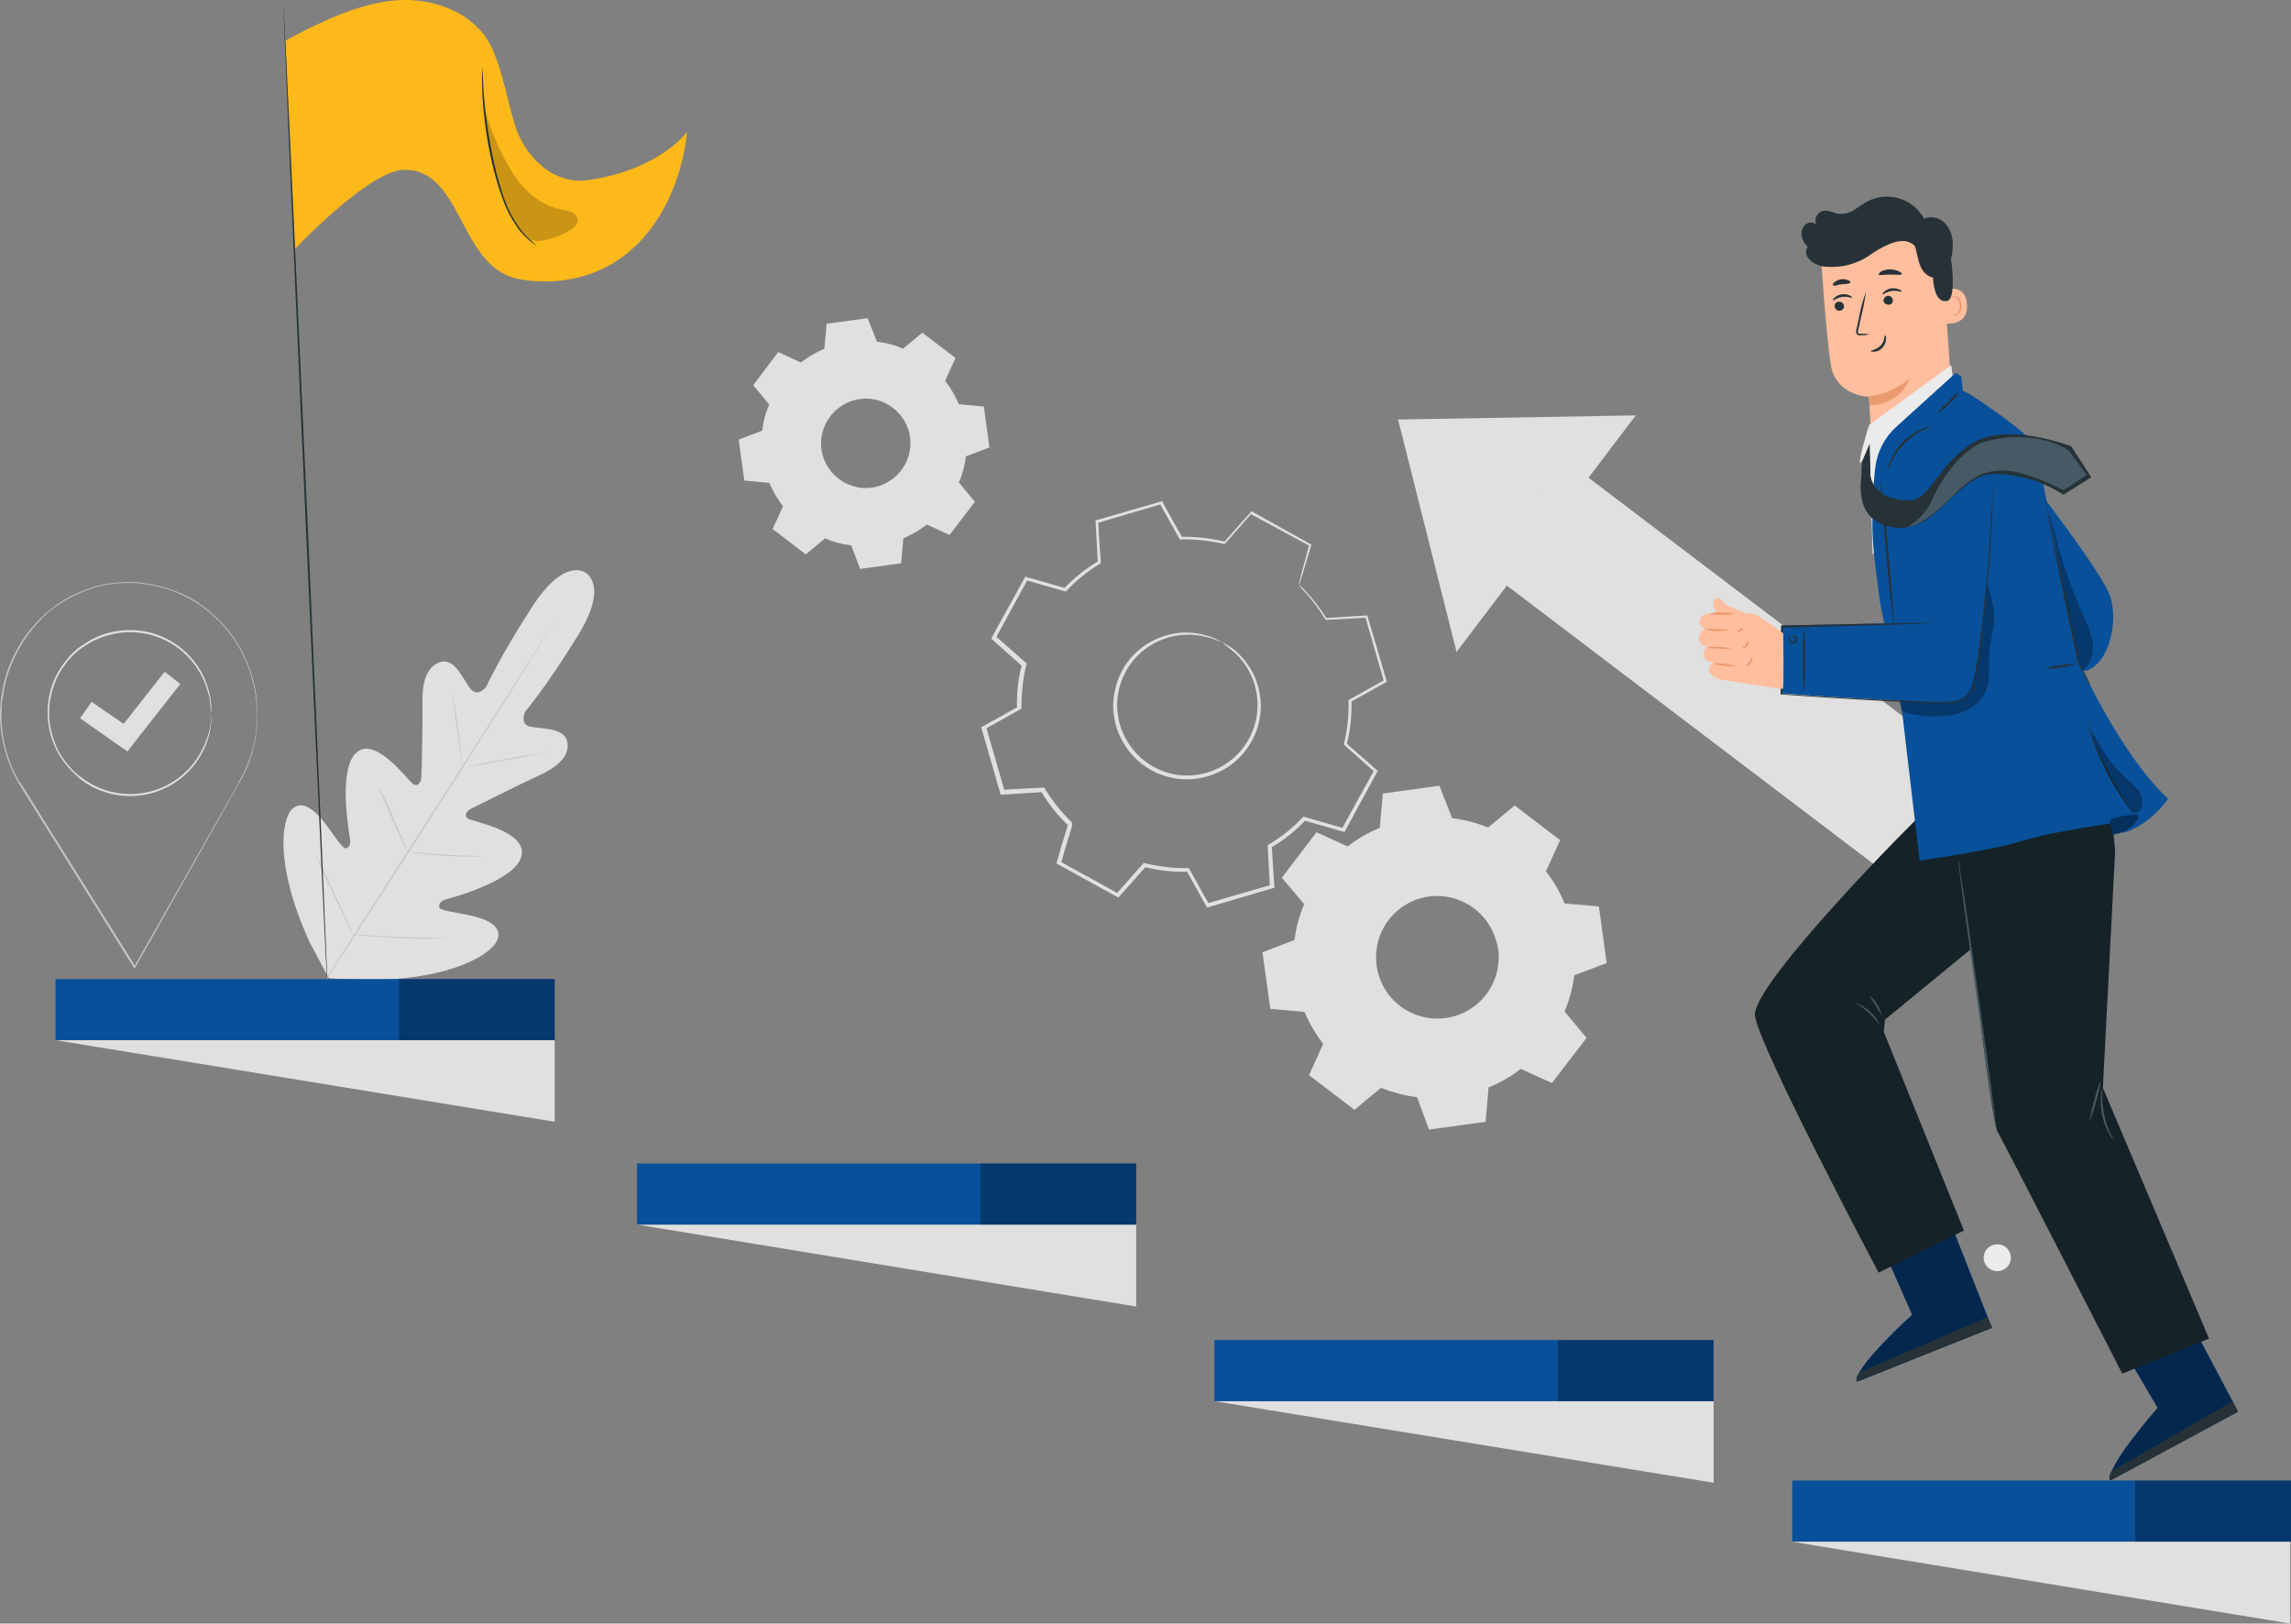 <svg xmlns="http://www.w3.org/2000/svg" xmlns:xlink="http://www.w3.org/1999/xlink" id="Layer_1" x="0px" y="0px" viewBox="0 0 615 435.8" style="enable-background:new 0 0 615 435.8;" xml:space="preserve"><rect x="0" y="0" width="615" height="435.8" fill="#808080" stroke="none"/><style type="text/css">	.st0{fill:#E0E0E0;}	.st1{fill:#C6C6C6;}	.st2{fill-rule:evenodd;clip-rule:evenodd;fill:#E0E0E0;}	.st3{fill:#08509A;}	.st4{opacity:0.5;enable-background:new    ;}	.st5{fill:#263238;}	.st6{fill:#FFBE9D;}	.st7{fill:#EB996E;}	.st8{fill:#EBEBEB;}	.st9{fill:#152328;}	.st10{fill:#455A64;}	.st11{opacity:0.3;}	.st12{opacity:0.4;}	.st13{fill:#FDB91A;}	.st14{opacity:0.2;}</style><title>3-steps-to-enroll</title><g id="Background_Complete">	<path class="st0" d="M157.3,153.8c0,0-5.6-4.6-14.4,9s-12.4,21.6-12.4,21.6s-2.2,2.8-4.1,0.6s-4.1-8.1-7.7-7.4s-5.4,4.6-5.3,10.6  s-0.2,19.3-0.3,20.5s-0.9,2.8-2.4,1.6s-9.8-12.6-14.9-8.4s-2.2,21-1.9,22.9s-0.1,2.6-1,2.9s-3.3-3.7-5.8-6.9s-5.9-6.3-8.7-3.6  s-4.8,14.9,4.8,35.9l5.1,9.5l10.8,0.5c23.2-0.3,33.3-7.4,34.5-11s-3.1-5.4-7-6.3s-8.6-1.3-8.7-2.3s0.4-1.7,2.2-2.2  s18.3-5,19.9-11.5s-12.2-9.1-14-9.9s-0.7-2.3,0.4-2.8s12.9-6.5,18.4-9s8.4-5.7,7.4-9.3s-7.2-3.1-10-3.8s-1.2-4-1.2-4  s5.7-6.7,14.2-20.5s1.8-16.9,1.8-16.9"></path>	<path class="st1" d="M86.4,264.5c6.3-10.1,17.8-27.8,27.6-43.1s18.7-29.1,25-39.1c3.2-5,5.7-9.1,7.5-11.9l2-3.2l0.5-0.8l0.2-0.3  c0,0-0.1,0.1-0.2,0.3l-0.5,0.9l-2,3.3c-1.7,2.8-4.3,6.9-7.4,12c-6.3,10.1-15.2,23.9-24.9,39.2s-21.4,33-27.7,43"></path>	<path class="st1" d="M121.4,186c0.1,0.2,0.2,0.5,0.2,0.8c0.1,0.5,0.2,1.2,0.4,2.1c0.3,1.8,0.7,4.2,1,6.9s0.7,5.1,0.9,6.9  c0.1,0.8,0.2,1.5,0.3,2.1c0.1,0.3,0.1,0.5,0.1,0.8c-0.1-0.2-0.2-0.5-0.2-0.8c-0.1-0.5-0.2-1.2-0.4-2.1c-0.3-1.8-0.6-4.2-1-6.9  s-0.7-5.1-0.9-6.9c-0.1-0.8-0.2-1.5-0.3-2.1C121.4,186.5,121.4,186.3,121.4,186z"></path>	<path class="st1" d="M125.3,205.8c0-0.1,5-1.1,11.2-2.2s11.2-1.9,11.2-1.9s-5,1.1-11.2,2.2S125.3,205.9,125.3,205.8z"></path>	<path class="st1" d="M109.2,228.6c0.3,0,0.5,0,0.8,0l2.2,0.2c1.8,0.2,4.3,0.4,7.1,0.6s5.3,0.3,7.1,0.3l2.2,0.1c0.3,0,0.5,0,0.8,0  c-0.3,0.1-0.5,0.1-0.8,0.1c-0.5,0-1.3,0-2.2,0c-1.8,0-4.3,0-7.1-0.2s-5.3-0.5-7.1-0.7c-0.9-0.1-1.6-0.3-2.1-0.3  C109.7,228.6,109.4,228.6,109.2,228.6z"></path>	<path class="st1" d="M101.7,211.4c0.1,0.2,0.3,0.4,0.4,0.6l0.9,1.8c0.7,1.5,1.7,3.6,2.7,6s2,4.5,2.6,6l0.8,1.8  c0.1,0.2,0.2,0.5,0.2,0.7c-0.1-0.2-0.3-0.4-0.4-0.6c-0.2-0.5-0.5-1.1-0.9-1.8c-0.7-1.5-1.7-3.6-2.7-6s-2-4.5-2.6-6  c-0.3-0.7-0.6-1.3-0.8-1.8C101.9,211.9,101.8,211.6,101.7,211.4z"></path>	<path class="st1" d="M85,229.7c0.2,0.3,0.3,0.5,0.4,0.8c0.3,0.6,0.7,1.4,1.1,2.3c0.9,2,2.2,4.7,3.6,7.7s2.6,5.7,3.5,7.7l1,2.3  c0.1,0.3,0.2,0.6,0.3,0.9c-0.2-0.3-0.3-0.5-0.4-0.8l-1.1-2.3c-0.9-1.9-2.2-4.6-3.6-7.6s-2.6-5.7-3.5-7.7c-0.4-0.9-0.8-1.7-1-2.4  C85.2,230.3,85.1,230,85,229.7z"></path>	<path class="st1" d="M94.8,250.8c0.3,0,0.7,0,1,0l2.7,0.2c2.3,0.2,5.5,0.4,9,0.5s6.7,0.2,9,0.2h2.7c0.3,0,0.7,0,1,0  c-0.3,0.1-0.7,0.1-1,0.1c-0.7,0-1.6,0.1-2.7,0.1c-2.3,0.1-5.5,0.1-9-0.1s-6.7-0.4-9-0.6l-2.7-0.2C95.5,251,95.1,250.9,94.8,250.8z"></path>	<path class="st1" d="M69.1,191.9c0,1.6,0,3.3-0.3,4.9c-0.6,4.7-2.1,9.2-4.5,13.2l-0.1-0.2h0.2l-0.1,0.2  c-6.5,11.6-16.3,28.9-28,49.7l-0.2,0.3l-0.2-0.3L6.4,212.5c-0.5-0.8-1-1.6-1.4-2.3l-0.2-0.4h0.4l-0.2,0.4  c-2.2-3.9-3.8-8.1-4.5-12.5c-0.4-2.1-0.5-4.3-0.5-6.5c0.1-1.1,0.1-2.1,0.2-3.2l0.5-3.1c1.6-8.1,5.8-15.3,12.1-20.7  c2.9-2.4,6.2-4.4,9.7-5.7l1.3-0.5l0.6-0.2l0.6-0.2l2.6-0.7c1.7-0.3,3.5-0.5,5.2-0.6c1.7-0.1,3.4-0.1,5.1,0.1  c0.8,0.1,1.6,0.3,2.4,0.4l1.2,0.2c0.4,0.1,0.8,0.2,1.2,0.3l2.3,0.6l2.2,0.8c0.3,0.1,0.7,0.3,1.1,0.4l1,0.5l2,1  c4.6,2.7,8.5,6.3,11.5,10.6c2.2,3.3,3.9,6.9,5,10.7c0.4,1.4,0.7,2.8,0.9,4.2c0.2,1,0.3,2.1,0.3,3.1c0,0.8,0.1,1.5,0.1,1.9  S69.1,191.9,69.1,191.9c0,0,0-0.2-0.1-0.7s-0.1-1.1-0.1-2c-0.1-1.1-0.2-2.1-0.4-3.1c-0.2-1.4-0.5-2.8-0.9-4.2  c-1.1-3.8-2.8-7.4-5-10.6c-3-4.3-6.9-7.9-11.5-10.5l-2-1l-1-0.5c-0.3-0.2-0.7-0.3-1-0.4l-2.2-0.8l-2.3-0.6  c-0.4-0.1-0.8-0.2-1.2-0.3l-1.2-0.2c-0.8-0.1-1.6-0.3-2.4-0.4c-1.7-0.1-3.3-0.2-5-0.1c-1.7,0.1-3.5,0.3-5.1,0.6l-2.6,0.7l-0.6,0.2  l-0.6,0.2l-1.3,0.5c-3.5,1.4-6.8,3.3-9.7,5.7C6.9,169.8,2.7,177,1.1,184.9C1,186,0.8,187,0.6,188s-0.1,2.1-0.2,3.2  c-0.1,2.1,0.1,4.3,0.4,6.4c0.7,4.3,2.2,8.5,4.4,12.3l0.2,0.4H5.1l0.2-0.4l1.5,2.3l29.6,47.3H36c11.8-20.7,21.6-38,28.2-49.6  l0.1,0.2H64l0.1-0.2c2.4-4,3.9-8.5,4.6-13.1c0.2-1.6,0.3-2.8,0.3-3.7c0-0.4,0-0.7,0-0.9S69.1,191.9,69.1,191.9z"></path>	<path class="st0" d="M56.6,191.5c0,0,0-0.1,0-0.4s0-0.6-0.1-1c0-0.2,0-0.5,0-0.8s-0.1-0.6-0.1-0.9c-0.1-0.8-0.2-1.5-0.5-2.3  c-0.5-2-1.3-4-2.4-5.8c-1.4-2.4-3.3-4.5-5.5-6.2c-5.9-4.5-13.6-5.6-20.5-3.1c-1,0.3-1.9,0.8-2.8,1.2c-0.9,0.5-1.8,1.1-2.7,1.7  c-0.9,0.6-1.7,1.3-2.5,2.1c-0.8,0.8-1.5,1.6-2.1,2.5c-1.4,1.8-2.4,3.8-3.1,6c-1.5,4.4-1.5,9.2,0,13.7c0.7,2.2,1.7,4.2,3.1,6  c0.6,0.9,1.4,1.7,2.1,2.5c0.8,0.8,1.6,1.5,2.5,2.1c0.8,0.6,1.7,1.2,2.6,1.7c0.9,0.5,1.9,0.9,2.8,1.3c3.6,1.3,7.6,1.7,11.4,1  c6.1-1.1,11.5-4.8,14.7-10.2c1.1-1.8,1.9-3.7,2.5-5.8c0.2-0.7,0.4-1.5,0.5-2.3c0-0.3,0.1-0.6,0.1-0.9V193c0-0.4,0.1-0.8,0.1-1  s0-0.4,0-0.4c0,0.1,0,0.2,0,0.4c0,0.3,0,0.6,0,1v0.8c0,0.3-0.1,0.6-0.1,0.9c-0.1,0.8-0.2,1.5-0.4,2.3c-0.5,2.1-1.3,4-2.4,5.9  c-5.4,9.1-16.5,13.1-26.5,9.4c-1-0.4-2-0.8-2.9-1.3c-0.9-0.5-1.8-1.1-2.7-1.8c-0.9-0.7-1.7-1.5-2.5-2.3c-0.8-0.8-1.5-1.7-2.2-2.6  c-1.4-1.9-2.4-3.9-3.1-6.1c-1.5-4.5-1.5-9.5,0-14c0.7-2.2,1.8-4.2,3.2-6.1c0.7-0.9,1.4-1.8,2.2-2.6c0.8-0.8,1.6-1.5,2.5-2.1  c0.9-0.6,1.8-1.2,2.7-1.7c0.9-0.5,1.9-0.9,2.9-1.3c3.7-1.3,7.7-1.6,11.6-0.9c6.2,1.2,11.6,5,14.8,10.5c1.1,1.8,1.9,3.9,2.4,6  c0.2,0.7,0.3,1.5,0.4,2.3c0,0.3,0.1,0.6,0.1,0.9s0,0.5,0,0.8c0,0.4,0,0.8,0,1.1C56.6,191.3,56.6,191.4,56.6,191.5z"></path>	<polygon class="st0" points="34.2,201.7 21.5,192.8 24.6,188.4 33.2,194.3 44.2,180.3 48.4,183.6  "></polygon>	<path class="st2" d="M389.8,219.6c3.3,0.4,6.6,1.3,9.7,2.5l7.1-5.9l12.2,9.3l-3.8,8.4c2.1,2.6,3.7,5.5,5,8.6l9.2,0.8l2.1,15.2  l-8.7,3.3c-0.4,3.3-1.3,6.6-2.6,9.7l5.9,7.1l-9.3,12.1l-8.4-3.8c-2.6,2.1-5.5,3.7-8.6,5l-0.8,9.2l-15.2,2.1l-3.2-8.7  c-3.3-0.4-6.6-1.3-9.7-2.5l-7.1,5.9l-12.2-9.3l3.8-8.4c-2-2.6-3.7-5.5-5-8.6l-9.2-0.8l-2.1-15.2l8.6-3.3c0.4-3.3,1.3-6.6,2.6-9.6  l-6-7.1l9.3-12.2l8.4,3.8c2.6-2.1,5.5-3.7,8.6-5l0.8-9.2l15.2-2.1L389.8,219.6L389.8,219.6z M385.3,240.5  c-9.1,0.3-16.2,7.9-15.9,17c0.3,9.1,7.9,16.2,17,15.9c9.1-0.3,16.2-7.9,15.9-17c0-1.1-0.2-2.2-0.5-3.3  C399.9,245.5,393.1,240.3,385.3,240.5L385.3,240.5z"></path>	<path class="st2" d="M235.4,91.7c2.4,0.3,4.8,0.9,7,1.9l5.2-4.3l8.9,6.8l-2.8,6.1c1.5,1.9,2.7,4,3.7,6.3l6.7,0.6l1.5,11l-6.3,2.4  c-0.3,2.4-0.9,4.8-1.9,7l4.3,5.2l-6.8,8.9l-6.1-2.8c-1.9,1.5-4,2.7-6.3,3.7l-0.6,6.7l-11,1.5l-2.4-6.3c-2.4-0.3-4.8-0.9-7-1.9  l-5.2,4.3l-8.9-6.8l2.8-6.1c-1.5-1.9-2.7-4-3.7-6.3l-6.7-0.6l-1.5-11l6.3-2.4c0.3-2.4,0.9-4.8,1.9-7l-4.3-5.2l6.7-8.9l6.1,2.8  c1.9-1.5,4-2.7,6.3-3.7l0.6-6.7l11-1.5L235.4,91.7z M232.1,107c-6.6,0.2-11.8,5.7-11.7,12.3c0.2,6.6,5.7,11.8,12.3,11.7  c6.6-0.2,11.8-5.7,11.7-12.3c0-0.8-0.1-1.7-0.3-2.5C242.7,110.7,237.7,106.8,232.1,107z"></path>	<path class="st0" d="M328,172.4c1.5,0.7,2.8,1.5,4,2.6c3.3,3,5.5,7,6.2,11.4c1.1,6.6-1.4,13.4-6.4,17.8c-1.4,1.3-3,2.3-4.8,3.1  c-1.8,0.9-3.7,1.4-5.7,1.7c-8.6,1.2-17-3.4-20.6-11.3c-0.9-1.8-1.4-3.7-1.7-5.7c-0.3-1.9-0.2-3.8,0.1-5.7c0.6-3.5,2-6.8,4.3-9.5  c2-2.4,4.5-4.2,7.3-5.4c4.1-1.8,8.6-2.1,12.9-0.9C325.2,170.9,326.7,171.6,328,172.4c0,0.1-1.5-0.8-4.5-1.5  c-4.2-1-8.6-0.6-12.5,1.2c-2.7,1.2-5,3-6.9,5.3c-2.1,2.6-3.5,5.8-4,9.1c-0.3,1.8-0.3,3.6,0,5.4c0.2,1.9,0.8,3.7,1.6,5.4  c3.5,7.4,11.3,11.8,19.4,10.7c3.7-0.5,7.1-2,10-4.5c4.8-4.2,7.2-10.6,6.3-16.9c-0.6-4.3-2.6-8.2-5.7-11.2  C330.5,174.4,329.3,173.4,328,172.4z"></path>	<path class="st0" d="M348.7,156.9c0-0.2,0.1-0.4,0.1-0.7c0.1-0.5,0.3-1.1,0.5-2c0.5-1.8,1.2-4.4,2.1-7.9l0.1,0.2l-15.9-8.6l0.4-0.1  l-7.2,8.2l-0.1,0.1l-0.2-0.1c-3.8-0.9-7.7-1.3-11.6-1.2h-0.2l-0.1-0.2l-5.3-9.5l0.5,0.2l-17.3,5.1l0.3-0.4  c0.2,3.4,0.4,7.1,0.7,10.9v0.3l-0.2,0.1c-3.3,2-6.4,4.5-9,7.3l-0.2,0.2l-0.3-0.1l-10.5-3l0.6-0.2l-8.6,15.8l-0.1-0.6l8.2,7.2  l0.2,0.2l-0.1,0.3c-0.9,3.8-1.3,7.6-1.3,11.5v0.3l-0.3,0.2l-9.5,5.3l0.3-0.6c1.6,5.5,3.3,11.3,5,17.3l-0.6-0.4l10.9-0.6h0.3  l0.2,0.3c2,3.3,4.4,6.3,7.2,9l0,0c0.1,0.3-0.1-0.6,0.1,0.6l0,0v0.1v0.1l0,0.2l-0.1,0.3l-0.2,0.7l-0.4,1.3l-0.8,2.6  c-0.5,1.8-1,3.5-1.5,5.2l-0.3-0.6l15.8,8.7l-0.7,0.1l7.2-8.1l0.2-0.3l0.3,0.1c3.8,0.9,7.6,1.4,11.5,1.3h0.3l0.2,0.3  c1.8,3.2,3.5,6.4,5.3,9.5l-0.6-0.3l17.3-5l-0.4,0.5c-0.2-3.7-0.4-7.3-0.6-10.9v-0.3l0.3-0.1c3.3-2,6.4-4.4,9.1-7.3l0.2-0.2l0.3,0.1  l10.5,3l-0.5,0.2l8.7-15.8l0.1,0.5l-8.1-7.2l-0.2-0.2l0.1-0.2c0.9-3.8,1.3-7.6,1.2-11.5v-0.2l0.2-0.1l9.5-5.3l-0.2,0.4  c-1.9-6.7-3.6-12.4-5-17.3l0.3,0.2l-10.9,0.6h-0.1v-0.1c-1.5-2.5-3.3-4.9-5.2-7.1l-1.5-1.6C349,157.3,348.8,157.1,348.7,156.9  c0.2,0.2,0.4,0.3,0.5,0.5c0.4,0.3,0.9,0.8,1.5,1.5c2,2.2,3.8,4.5,5.4,7.1l-0.2-0.1l10.9-0.7h0.2l0.1,0.2l5.1,17.3l0.1,0.3l-0.2,0.1  l-9.5,5.3l0.2-0.3c0.1,4-0.3,7.9-1.3,11.8l-0.1-0.4l8.2,7.2l0.3,0.2l-0.2,0.3c-2.7,5-5.6,10.2-8.6,15.8l-0.2,0.3l-0.4-0.1l-10.5-3  l0.5-0.1c-2.7,2.9-5.8,5.4-9.3,7.4l0.2-0.5c0.2,3.6,0.4,7.2,0.7,10.9v0.4l-0.4,0.1l-17.3,5.1l-0.4,0.1l-0.2-0.4l-5.3-9.5l0.5,0.3  c-4,0.1-7.9-0.3-11.8-1.3l0.5-0.2l-7.2,8.1l-0.3,0.3l-0.4-0.2l-15.8-8.7l-0.4-0.2l0.1-0.4c0.5-1.7,1-3.5,1.5-5.2l0.8-2.6l0.4-1.3  l0.2-0.7l0.1-0.3l0-0.2v-0.1V221l0,0c0.3,1.1,0.1,0.3,0.1,0.6l0,0c-2.9-2.7-5.4-5.9-7.4-9.3l0.5,0.3l-10.9,0.7h-0.4l-0.1-0.4  c-1.7-6-3.4-11.8-5-17.3l-0.1-0.4l0.4-0.2l9.5-5.3l-0.3,0.5c-0.1-4,0.3-8,1.3-11.8l0.2,0.5l-8.1-7.2l-0.3-0.3l0.2-0.4l8.7-15.8  l0.2-0.4l0.4,0.1l10.5,3l-0.5,0.1c2.7-2.9,5.9-5.4,9.3-7.4l-0.2,0.4c-0.2-3.8-0.4-7.5-0.6-10.9v-0.4l0.3-0.1l17.3-5l0.3-0.1  l0.1,0.3c1.8,3.3,3.6,6.6,5.3,9.5l-0.3-0.2c4-0.1,7.9,0.4,11.8,1.3l-0.3,0.1c2.6-2.9,5-5.7,7.2-8.1l0.1-0.2l0.2,0.1l15.8,8.8  l0.1,0.1v0.1c-1,3.4-1.8,5.9-2.3,7.7c-0.3,0.9-0.5,1.5-0.6,2S348.7,156.9,348.7,156.9z"></path>	<polygon class="st0" points="391,175 375.3,112.6 439.1,111.5  "></polygon>			<rect x="449.2" y="109" transform="matrix(0.605 -0.797 0.797 0.605 39.551 444.462)" class="st0" width="36.3" height="146.7"></rect></g><g id="Character">	<path class="st3" d="M505.2,334.5l8.1,18.4c0,0-16,14.4-14.8,18l36.2-14.5l-11.5-29.2L505.2,334.5z"></path>	<path class="st4" d="M505.2,334.5l8.1,18.4c0,0-16,14.4-14.8,18l36.2-14.5l-11.5-29.2L505.2,334.5z"></path>	<path class="st5" d="M534.8,356.4l-1.3-2.9l-34.3,14.9c0,0-1.3,1.3-0.7,2.4L534.8,356.4z"></path>	<path class="st3" d="M569,360.5l10.2,17.4c0,0-14.2,16.1-12.7,19.5l34.3-18.5l-14.7-27.7L569,360.5z"></path>	<path class="st4" d="M569,360.5l10.2,17.4c0,0-14.2,16.1-12.7,19.5l34.3-18.5l-14.7-27.7L569,360.5z"></path>	<path class="st5" d="M600.8,378.9l-1.6-2.7l-32.3,18.7c0,0-1.2,1.5-0.4,2.5L600.8,378.9z"></path>	<path class="st6" d="M524.7,117.2l-22.3,1.8l-0.7-12.5c0,0-9-0.1-10.3-8.9s-2.6-29.2-2.6-29.2l0,0c9.6-5.8,21.5-6,31.2-0.5l1.4,0.8  L524.7,117.2z"></path>	<path class="st7" d="M501.7,106.4c4.1-0.5,7.9-2.2,11-4.9c0,0-2,6.9-10.8,7.3L501.7,106.4z"></path>	<path class="st6" d="M521.6,78.1c0.1-0.1,5.8-2.6,6.4,3.4s-5.5,5.4-5.6,5.3S521.6,78.1,521.6,78.1z"></path>	<path class="st7" d="M524,84.3c0,0,0.1,0.1,0.3,0.1c0.3,0.1,0.5,0.1,0.8-0.1c0.8-0.6,1.1-1.5,1-2.5c0-0.5-0.2-1-0.5-1.5  c-0.2-0.4-0.5-0.6-0.9-0.7c-0.3,0-0.5,0.1-0.6,0.3c-0.1,0.2,0,0.3,0,0.3S524,80.2,524,80c0-0.2,0.1-0.3,0.2-0.4  c0.2-0.1,0.4-0.2,0.6-0.2c0.5,0,1,0.4,1.2,0.8c0.3,0.5,0.5,1.1,0.5,1.6c0.2,1.1-0.3,2.2-1.3,2.8c-0.3,0.1-0.7,0.1-1-0.1  C524.1,84.4,524,84.3,524,84.3z"></path>	<path class="st5" d="M492.5,82.3c0.1,0.7,0.7,1.2,1.4,1.1c0.7-0.1,1.2-0.6,1.1-1.3c0,0,0,0,0,0c-0.1-0.7-0.7-1.2-1.4-1.1  C492.9,81,492.4,81.6,492.5,82.3C492.5,82.2,492.5,82.2,492.5,82.3z"></path>	<path class="st5" d="M492.1,80.6c0.2,0.1,1-0.7,2.4-0.9s2.4,0.3,2.6,0.2s-0.1-0.4-0.6-0.6c-0.6-0.3-1.4-0.4-2.1-0.3  c-0.7,0.1-1.4,0.4-1.9,0.9C492.1,80.2,492,80.5,492.1,80.6z"></path>	<path class="st5" d="M505.6,80.7c0.1,0.7,0.7,1.1,1.4,1.1c0.7,0,1.2-0.6,1.1-1.3c0,0,0,0,0,0c-0.1-0.7-0.7-1.2-1.4-1.1  C506.1,79.5,505.6,80.1,505.6,80.7z"></path>	<path class="st5" d="M505.4,79c0.2,0.1,1-0.7,2.4-0.9s2.4,0.3,2.6,0.2s-0.1-0.4-0.6-0.6c-0.6-0.3-1.4-0.4-2.1-0.3  c-0.7,0.1-1.4,0.4-1.9,0.9C505.4,78.6,505.3,78.9,505.4,79z"></path>	<path class="st5" d="M501.9,89.7c-0.7-0.1-1.5-0.1-2.3-0.1c-0.4,0-0.7,0-0.8-0.2c-0.1-0.4-0.1-0.7,0.1-1.1c0.2-0.9,0.4-1.8,0.6-2.8  c0.6-2.4,1.1-4.8,1.4-7.2c-0.8,2.3-1.5,4.7-1.9,7.1c-0.2,1-0.4,1.9-0.6,2.8c-0.2,0.4-0.2,0.9,0,1.4c0.1,0.2,0.4,0.4,0.6,0.4  c0.2,0,0.4,0,0.6,0C500.5,90,501.2,89.9,501.9,89.7z"></path>	<path class="st5" d="M506,90c-0.2,0,0,1.5-1.1,2.7s-2.7,1.3-2.7,1.5s0.4,0.2,1,0.2c0.9-0.1,1.7-0.5,2.2-1.2  c0.6-0.6,0.9-1.4,0.9-2.3C506.4,90.4,506.1,90,506,90z"></path>	<path class="st5" d="M504.3,73.7c0.2,0.3,1.5,0,3.1,0s3,0.2,3.1-0.1c0.1-0.2-0.2-0.5-0.8-0.8c-0.7-0.3-1.6-0.5-2.4-0.5  c-0.8,0-1.6,0.2-2.4,0.6C504.5,73.2,504.3,73.6,504.3,73.7z"></path>	<path class="st5" d="M492.1,76.6c0.3,0.3,1.2-0.2,2.3-0.3s2.1-0.1,2.3-0.4c0.1-0.2-0.1-0.5-0.6-0.7c-1.2-0.5-2.7-0.3-3.7,0.6  C492,76.1,491.9,76.5,492.1,76.6z"></path>	<path class="st5" d="M483.7,63.5c-0.3-1.1,0-2.3,0.8-3.1c0.8-0.8,2.1-0.9,3-0.2c-0.5-1.4,0.2-3,1.6-3.5c0.1,0,0.2-0.1,0.3-0.1  c1.4-0.3,2.8,0.6,4.2,0.8c1.4,0.1,2.8-0.2,4-1c1.2-0.7,2.3-1.6,3.6-2.3c5.5-2.9,12.3-0.9,15.3,4.6c1.9-0.8,4.2-0.3,5.6,1.2  c1.4,1.5,2.1,3.5,2.1,5.6c0,1.4-0.1,2.7-0.5,4.1l0.1,0.3c0.6,4.8,0.8,10.6-1.2,10.9c-3.6,0.6-3.7-6.3-3.7-6.3  c-4.7-1.1-3.9-7.9-5.2-8.8s-3.9-2.8-12.4,3.2c-3.2,2-7,3-10.8,2.7h-0.3H490c-0.9-0.1-1.7-0.3-2.5-0.7c-0.9-0.4-1.7-1-2.3-1.9  c-0.5-0.9-0.5-2,0.1-2.8C484.5,65.6,483.9,64.6,483.7,63.5z"></path>	<polygon class="st8" points="501.7,114.1 502.7,149 524.3,102.3 523.8,98  "></polygon>	<path class="st9" d="M516.1,218.4c-0.8,0.3-46,45.9-45,54.2s33.2,69,33.2,69l22.9-11.3l-21.5-53.3l0.3-3.3l26.3-21.6l-1.4-34.7  L516.1,218.4z"></path>	<path class="st9" d="M525.8,227.4c0.5,0.8,8.3,72.6,10.4,76.3s33.5,65,33.5,65l23.3-9.4l-28.5-67.3l3.3-63.7l-1.8-18l-35.2,7.2  L525.8,227.4z"></path>	<path class="st10" d="M535.8,302.4c-0.1-0.2-0.1-0.5-0.2-0.7c-0.1-0.5-0.2-1.2-0.3-2.1l-1.2-7.6c-0.9-6.5-2.2-15.4-3.6-25.2  s-2.6-18.8-3.5-25.3c-0.4-3.2-0.8-5.8-1-7.7c-0.1-0.9-0.2-1.6-0.3-2.1c0-0.2-0.1-0.5,0-0.7c0.1,0.2,0.1,0.5,0.2,0.7  c0.1,0.5,0.2,1.2,0.3,2.1c0.3,1.9,0.7,4.4,1.2,7.6c0.9,6.5,2.2,15.4,3.6,25.2s2.6,18.7,3.5,25.2c0.4,3.2,0.8,5.8,1,7.6l0.2,2.1  C535.8,301.9,535.8,302.2,535.8,302.4z"></path>	<path class="st10" d="M564,289.9c-0.3,1.9-0.7,3.8-1.3,5.7c-0.5,1.9-1.1,3.8-1.8,5.5c0.3-1.9,0.7-3.8,1.3-5.7  C562.6,293.5,563.2,291.7,564,289.9z"></path>	<path class="st10" d="M567.5,306.1c-0.5-0.5-1-1.1-1.3-1.8c-1.8-3.1-2.5-6.7-2.2-10.2c0-0.7,0.2-1.4,0.4-2.1  C564,296.9,565,301.9,567.5,306.1L567.5,306.1z"></path>	<path class="st10" d="M498.2,269.2c2.8,1.1,5.1,3.2,6.5,5.9c-0.1,0.1-1.2-1.5-3-3.2S498.1,269.3,498.2,269.2z"></path>	<path class="st10" d="M501.7,267.1c1.8,1.4,3,3.4,3.5,5.6c-0.6-0.9-1.2-1.9-1.7-2.9C502.9,269,502.3,268,501.7,267.1z"></path>	<path class="st3" d="M504.8,162.4l5.8,28.6l4.7,40c0,0,19.4-2.7,27.6-5.3c9.6-3,30.4-5.6,30.4-5.6l-3.5,3.5  c7.5-2.1,12.2-9.2,12.2-9.2c-12.8-11.9-23.8-36.4-23.8-36.4l-9.8-48.5c0,0-1.5-6.8-2.4-9.9s-15.7-12.9-17.8-14.1l-1.3-0.6l-0.4-3.9  l-1.5-0.9L509,114.6c-3.1,2.8-5.1,6.7-5.6,10.9c-0.7,6.1-0.9,12.2-0.7,18.3C502.9,149.4,504.8,162.4,504.8,162.4z"></path>	<path class="st3" d="M515.9,112.7c0,0-8.5,4.6-10,8.4s2.9,46.2,2.9,46.2l-30.5,0.6l-0.1,18.2c0,0,48.4,3.8,50.3,1.2  c2.5-3.5,5.5-36.6,5.5-36.6l1.1-23.8C535.1,126.9,532.3,108.7,515.9,112.7z"></path>	<g class="st11">		<path d="M510.6,191c3.9,1.2,8.1,1.6,12.2,1.1c4.3-0.4,8.7-2.7,10.3-6.7c1.3-3,0.7-6.5,0.9-9.8c0.2-2.9,0.9-5.7,1.3-8.5   s-1-8-2-10.8c0,0-1.1,19.6-4.2,27.9c-0.4,1.1-1,2.2-1.9,3c-1.1,0.9-2.6,0.9-4,1.1c-3.9,0.4-13.3-0.3-13.3-0.3"></path>	</g>	<path class="st5" d="M535.1,129.4c0,0.1,0,0.3,0,0.4c0,0.3,0,0.7,0,1.3c-0.1,1.1-0.1,2.8-0.2,4.9s-0.2,4.7-0.4,7.7  s-0.3,6.4-0.7,10.2s-0.7,7.9-1.2,12.3s-1,9.1-1.9,14.1c-0.2,1.3-0.5,2.5-0.8,3.7c-0.4,1.3-1.2,2.4-2.2,3.3  c-1.1,0.9-2.4,1.4-3.8,1.4c-1.3,0-2.7,0-4.1,0c-5.4-0.1-11.1-0.4-16.8-0.7c-8.6-0.5-17-1-24.8-1.6H478v-0.2  c0-6.4,0.1-12.5,0.1-18.1v-0.2h0.2l29.4-0.6l8.2-0.1h2.2c0.5,0,0.8,0,0.8,0s-0.3,0-0.7,0.1l-2.2,0.1l-8.2,0.3l-29.4,0.8l0.2-0.2  c0,5.6,0,11.7-0.1,18.1l-0.2-0.2c7.8,0.5,16.1,1.1,24.8,1.5c5.8,0.3,11.4,0.6,16.8,0.7c1.3,0,2.7,0.1,4,0c1.3,0,2.5-0.4,3.5-1.2  c1-0.8,1.7-1.9,2.1-3.1c0.4-1.2,0.6-2.4,0.8-3.7c0.8-4.9,1.4-9.6,1.9-14s0.9-8.5,1.3-12.3s0.5-7.2,0.7-10.2s0.3-5.6,0.5-7.7  s0.3-3.7,0.3-4.9c0-0.5,0.1-1,0.1-1.3C535,129.6,535.1,129.4,535.1,129.4z"></path>	<path class="st5" d="M484.2,185.8c-0.2-2.9-0.3-5.9-0.2-8.8c-0.1-2.9,0-5.9,0.3-8.8c0.2,2.9,0.3,5.9,0.2,8.8  C484.6,179.9,484.5,182.9,484.2,185.8z"></path>	<path class="st5" d="M481,170.9c-0.1,0,0.3-0.4,0.8-0.2c0.3,0.1,0.6,0.4,0.6,0.8c0.1,0.6-0.4,1.1-1,1.2c-0.3,0-0.7-0.1-0.9-0.3  c-0.3-0.3-0.4-0.6-0.3-1c0.1-0.6,0.5-0.7,0.5-0.6s-0.2,0.3-0.2,0.7c0,0.2,0.1,0.4,0.3,0.6c0.2,0.2,0.5,0.2,0.7,0.1  c0.2-0.1,0.4-0.3,0.4-0.6c0-0.2-0.1-0.4-0.3-0.5C481.3,170.9,481,171,481,170.9z"></path>	<path class="st3" d="M548.6,133.5c0,0,15.8,20.7,17.8,26.4s0.4,13.8-2.8,17.6s-5.8,2.3-5.8,2.3L548.6,133.5z"></path>	<path class="st5" d="M557.2,178.2c-1.3,0.5-2.6,0.8-4,0.9c-1.3,0.3-2.7,0.5-4.1,0.4c1.3-0.5,2.6-0.8,4-0.9  C554.5,178.3,555.8,178.2,557.2,178.2z"></path>	<path class="st5" d="M560.2,193.5c0.2,0.3,0.3,0.7,0.4,1.1c0.2,0.7,0.6,1.7,1.1,3c1.2,3.3,2.6,6.5,4.3,9.6c1.6,3.1,3.4,6.1,5.3,9.1  c0.7,1.1,1.3,2,1.8,2.6c0.2,0.3,0.4,0.6,0.6,1c-0.3-0.3-0.5-0.6-0.7-0.9c-0.5-0.6-1.1-1.5-1.9-2.6c-2-2.9-3.9-5.9-5.5-9  c-1.6-3.1-3-6.4-4.2-9.7c-0.4-1.3-0.7-2.3-0.9-3.1C560.4,194.3,560.3,193.9,560.2,193.5z"></path>	<g class="st11">		<path d="M561.3,195.9c2.5,4.5,5.1,9,8.9,12.5c1.4,1.1,2.7,2.4,3.9,3.8c1,1.5,1.5,3.6,0.5,5.1c-0.3,0.6-0.9,0.9-1.6,0.9   c-0.4-0.2-0.8-0.5-1-0.8c-4.8-6.2-8.4-13.2-10.5-20.7"></path>	</g>	<g class="st11">		<path d="M559.2,179.8c2.2-1.6,2.9-4.5,2.6-7.2c-0.5-2.6-1.4-5.2-2.6-7.5c-3.3-7.3-5.9-14.9-7.7-22.6l-1.5-5.8l7.8,41L559.2,179.8z   "></path>	</g>	<path class="st5" d="M520,110.9c0.9-1.1,1.9-2.1,3-3c0.9-1.1,1.9-2.1,3-3c-0.7,1.3-1.5,2.4-2.6,3.3  C522.4,109.3,521.3,110.2,520,110.9z"></path>	<path class="st5" d="M518.4,114.4c0,0.1-0.9,0.4-2.3,1.1c-3.7,1.8-6.6,4.8-8.4,8.5c-0.7,1.4-1,2.3-1,2.3s0-0.3,0.1-0.7  c0.1-0.6,0.3-1.2,0.6-1.8c1.6-3.9,4.7-7,8.6-8.7c0.6-0.3,1.2-0.5,1.8-0.6C517.9,114.5,518.2,114.4,518.4,114.4z"></path>	<path class="st5" d="M561,183.9c-0.1-0.1-0.2-0.3-0.3-0.4c-0.2-0.3-0.4-0.7-0.6-1.2l-2.3-4.5l0,0l0,0c-1-4.5-2.4-11.2-3.9-18.5  c-1.4-6.9-2.7-13.2-3.6-17.9l-1-5.4c-0.1-0.6-0.2-1.1-0.3-1.5c0-0.2-0.1-0.3-0.1-0.5c0.1,0.2,0.1,0.3,0.2,0.5  c0.1,0.4,0.2,0.9,0.3,1.5c0.3,1.4,0.7,3.2,1.2,5.4c1,4.6,2.3,10.9,3.8,17.8c1.5,7.4,2.9,14,3.8,18.6l0,0c0.9,1.9,1.6,3.4,2.2,4.5  l0.5,1.2C561,183.6,561,183.8,561,183.9z"></path>	<path class="st5" d="M508.3,167.3c-0.1-0.5-0.2-1-0.2-1.5c-0.1-1.1-0.3-2.4-0.5-4.1c-0.4-3.5-0.8-8.3-1.3-13.6s-0.9-10.1-1.1-13.6  c-0.1-1.7-0.2-3.1-0.3-4.1c0-0.5,0-1,0-1.5c0.1,0.5,0.2,1,0.2,1.5c0.1,1.1,0.3,2.4,0.5,4.1c0.4,3.5,0.8,8.3,1.3,13.6  s0.9,10.1,1.1,13.6c0.1,1.7,0.2,3.1,0.3,4.1C508.3,166.3,508.3,166.8,508.3,167.3z"></path>	<path class="st6" d="M478.7,170c0,0-6.6-5-8.2-5.3c-1.2-0.2-8.6-0.1-11.9,0c-1.3,0-2.4,1-2.4,2.3c0,0.1,0,0.2,0,0.2  c0.2,0.8,0.8,1.5,1.6,1.7c-1.1,0.3-1.8,1.3-1.8,2.4c0,1.9,2.3,2.3,2.3,2.3c-0.1,0.1-0.2,0.2-0.3,0.3c-0.9,0.9-0.9,2.3,0,3.2  c0.3,0.3,0.7,0.5,1.1,0.6l1,0.2c-0.8,0.3-1.3,1.1-1.4,1.9c0,2.5,5.7,3,5.7,3s13.9,2.2,14.2,2.1S478.7,170,478.7,170z"></path>	<path class="st6" d="M459.9,161.7c0.1,0.8,0.3,2.6,1.7,3.4l7.8-0.3c0,0-5.8-2-6.6-3c-0.3-0.4-0.7-0.8-1.1-1.1  c-0.5-0.3-1.2-0.2-1.5,0.3C459.9,161.2,459.9,161.5,459.9,161.7z"></path>	<path class="st7" d="M465.7,164.7c-1.2,0.3-2.4,0.4-3.5,0.3c-1.2,0.1-2.4,0-3.5-0.3c1.2-0.3,2.4-0.4,3.5-0.3  C463.3,164.4,464.5,164.5,465.7,164.7z"></path>	<path class="st7" d="M463.9,169.1c-2,0.5-4.1,0.4-6.1-0.2c1-0.1,2-0.1,3,0C461.9,168.8,462.9,168.9,463.9,169.1z"></path>	<path class="st7" d="M467.9,168.5c0.1,0.1,0,0.5-0.5,0.8s-0.9,0.3-0.9,0.1s0.3-0.3,0.6-0.5S467.8,168.4,467.9,168.5z"></path>	<path class="st7" d="M464.8,174c-1.1,0.2-2.2,0.3-3.4,0.1c-1.1,0-2.2-0.1-3.3-0.4C460.3,173.5,462.6,173.6,464.8,174z"></path>	<path class="st7" d="M469.2,171.9c0.1,0,0.2,0.1,0.2,0.4c0,0.4-0.1,0.8-0.3,1.1c-0.2,0.3-0.6,0.5-1,0.6c-0.3,0-0.5,0-0.5-0.1  s0.7-0.2,1.1-0.8S469.1,172,469.2,171.9z"></path>	<path class="st7" d="M466,178.8c-1,0.1-2,0.1-3-0.1c-1,0-2-0.2-3-0.6C462.1,178,464.1,178.2,466,178.8L466,178.8z"></path>	<path class="st7" d="M470.3,176.4c0.1,0,0.2,0.2,0.1,0.5c0,0.4-0.2,0.8-0.4,1.1c-0.6,0.7-1.2,0.9-1.3,0.8s0.4-0.6,0.9-1.1  S470.2,176.4,470.3,176.4z"></path>	<path class="st3" d="M567.2,224c2.8-0.3,5.3-1.8,6.7-4.2c0.2-0.3,0.3-0.6,0.1-0.9c-0.2-0.1-0.4-0.2-0.6-0.2c-2.2,0-4.3,0.4-6.4,1.1  c-0.2,0.1-0.5,0.2-0.6,0.4c0,0.2,0,0.4,0,0.5C566.8,221.8,567,222.9,567.2,224"></path>	<g class="st12">		<path d="M567.2,224c2.8-0.3,5.3-1.8,6.7-4.2c0.2-0.3,0.3-0.6,0.1-0.9c-0.2-0.1-0.4-0.2-0.6-0.2c-2.2,0-4.3,0.4-6.4,1.1   c-0.2,0.1-0.5,0.2-0.6,0.4c0,0.2,0,0.4,0,0.5C566.8,221.8,567,222.9,567.2,224"></path>	</g>	<path class="st8" d="M501.7,114.1c0,0-3.2,10.7-2.3,10.1s2.8-2.3,2.8-2.3L501.7,114.1z"></path>	<path class="st5" d="M501.9,119.1l-1.8,4.2c-0.2,0.4-0.3,0.9-0.3,1.3c-0.1,1.2-0.3,3.3,0.4,3.5c0.7,0,1.4-0.2,1.9-0.8L501.9,119.1z  "></path>	<path class="st5" d="M556,119.8c0,0-17.1-6.7-26.6-0.8s-11.2,15.3-16.8,15.3c-11,0-10.6-7.8-10.6-7.8l-2.3,0.7c0,1.6-2.5,13,9,14.4  c11.6,1.4,16.4-14.4,26.9-14.4c6.5,0.1,12.9,2.1,18.3,5.6l7.5-4.7L556,119.8z"></path>	<path class="st10" d="M512.2,141.4c2.9-1.8,5.3-4.4,6.6-7.6c2.7-6.1,8.3-13.1,13.1-14.9s15.8-3,23.4,2l4.9,6.6l-6.3,4.1  c-3.6-1.9-7.3-3.4-11.1-4.5c-7.9-2.2-12.6,0.3-17.2,4.6c-0.3,0.3-0.5,0.5-0.8,0.8c-2.2,2.4-4.6,4.5-7.2,6.4  C515.2,140.6,513.2,141.4,512.2,141.4z"></path></g><g id="Flag">	<path class="st13" d="M158.2,48.3c-10.1,1.6-17.6-7-19.9-14.5c-2.2-7-3.2-14.3-6.3-21c-4.3-9.3-15.7-13.6-25.9-12.7  s-20.5,6-29.5,10.8l2.5,56c0,0,19.7-20.9,29.1-21.3c15.8-0.6,14.9,25.3,30.2,29.1c0,0,21.5,5.8,36-12.9c9.2-11.9,10-26.4,10-26.4  S177.4,45.4,158.2,48.3z"></path>	<path class="st5" d="M76.1,1.6c0.1,0,2.9,59.5,6.2,132.8s5.8,132.9,5.7,132.9s-2.9-59.5-6.2-132.9S76,1.6,76.1,1.6z"></path>	<g class="st14">		<path d="M130.3,29.9c1.7,5.9,4.2,11.6,7.5,16.8c2.9,4.6,7.4,8.4,12.7,9.5c1,0.1,1.9,0.4,2.9,0.7c0.9,0.4,1.6,1.2,1.7,2.2   c0,1.5-1.5,2.4-2.8,3.1c-1.8,1-3.8,1.8-5.8,2.2c-2.1,0.4-3.7,0.6-5.1-1c-1.4-1.3-2.6-2.8-3.7-4.4c-4.6-7.9-6.9-19.2-7.3-28.1"></path>	</g>	<path class="st5" d="M144,65.9c0,0-0.2-0.1-0.5-0.3c-0.4-0.3-0.8-0.6-1.2-0.9c-1.4-1.2-2.7-2.5-3.7-4.1c-1.6-2.3-2.8-4.7-3.7-7.3  c-1.1-3.1-2.1-6.4-2.8-9.6c-1.4-5.9-2.2-11.9-2.6-18c-0.1-2.3-0.1-4.2-0.1-5.5c0-0.6,0-1.1,0-1.5c0-0.2,0-0.3,0-0.5  c0,0.2,0.1,0.3,0.1,0.5c0,0.4,0,0.9,0.1,1.5c0.1,1.3,0.1,3.2,0.3,5.5c0.5,6,1.4,12,2.7,17.9c0.7,3.2,1.6,6.4,2.7,9.6  c0.9,2.6,2.1,5,3.6,7.2c1,1.5,2.2,2.9,3.6,4.1C143.4,65.4,144,65.9,144,65.9z"></path></g><g id="Stairs">	<polygon class="st0" points="14.9,279.2 148.9,301.1 148.9,279.2  "></polygon>	<polygon class="st0" points="171,328.7 305,350.7 305,328.7  "></polygon>	<polygon class="st0" points="326,376.1 460,398 460,376.1  "></polygon>	<polygon class="st0" points="480.9,413.8 614.8,435.8 614.8,413.8  "></polygon>	<rect x="14.9" y="262.8" class="st3" width="134" height="16.4"></rect>	<g class="st11">		<rect x="107.1" y="262.8" width="41.8" height="16.4"></rect>	</g>	<rect x="171" y="312.3" class="st3" width="134" height="16.4"></rect>	<g class="st11">		<rect x="263.2" y="312.3" width="41.8" height="16.4"></rect>	</g>	<rect x="326" y="359.7" class="st3" width="134" height="16.4"></rect>	<g class="st11">		<rect x="418.2" y="359.7" width="41.8" height="16.4"></rect>	</g>	<rect x="481.1" y="397.4" class="st3" width="134" height="16.4"></rect>	<g class="st11">		<rect x="573.2" y="397.4" width="41.8" height="16.4"></rect>	</g>	<path class="st8" d="M532.5,337.6c0,2,1.6,3.6,3.7,3.6c2,0,3.6-1.6,3.6-3.6c0-2-1.6-3.7-3.7-3.6c0,0,0,0,0,0  C534.1,334,532.5,335.6,532.5,337.6C532.5,337.6,532.5,337.6,532.5,337.6z"></path></g></svg>